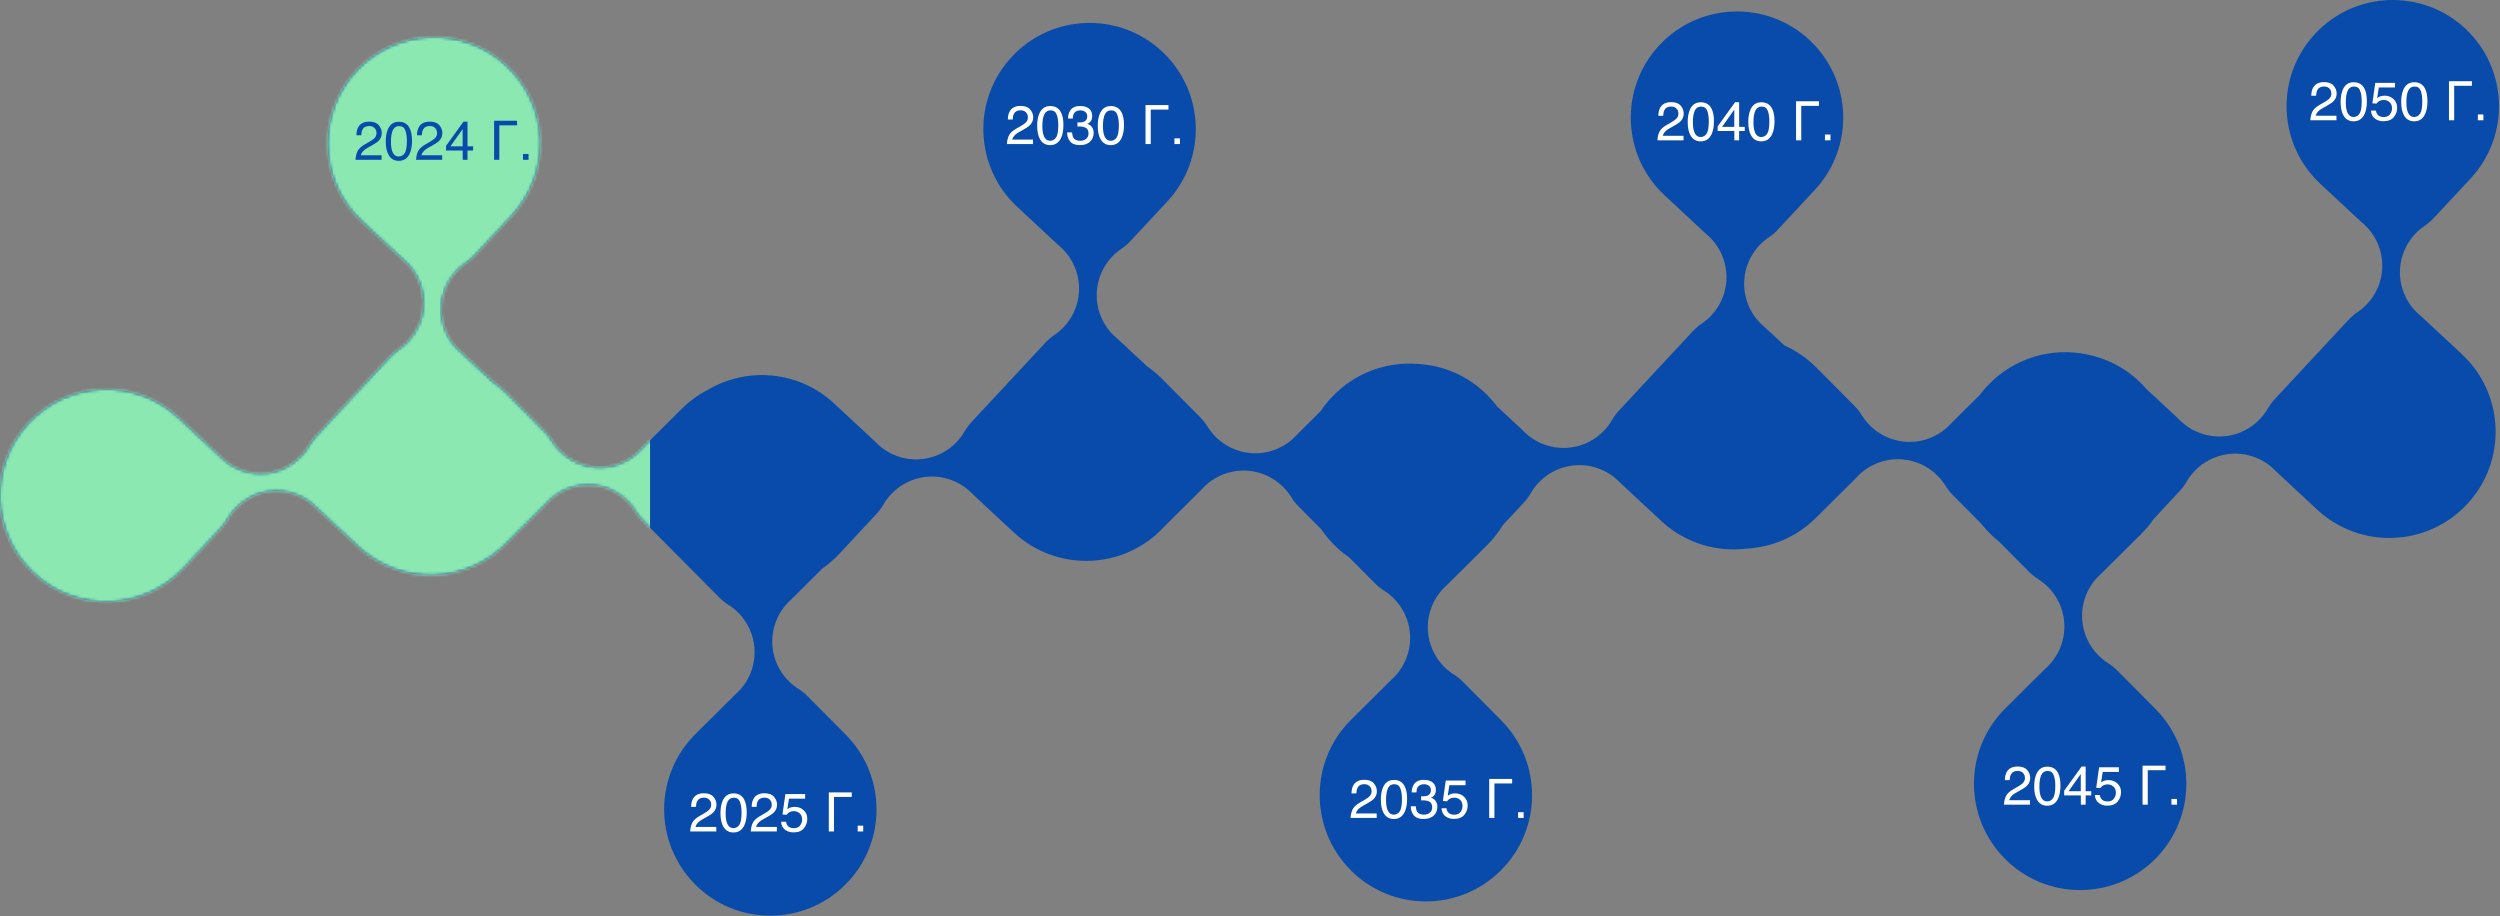 <?xml version="1.0" encoding="UTF-8"?> <svg xmlns="http://www.w3.org/2000/svg" width="873" height="320" viewBox="0 0 873 320" fill="none"><rect x="0" y="0" width="873" height="320" fill="#808080" stroke="none"/><path fill-rule="evenodd" clip-rule="evenodd" d="M749.623 135.919C749.061 135.269 748.473 134.634 747.859 134.015C742.463 128.579 735.806 125.166 728.825 123.777C716.51 121.176 703.176 124.915 693.969 134.801H693.943C693.021 135.79 692.163 136.817 691.37 137.875L682.018 147.169C681.776 147.392 681.533 147.641 681.317 147.892C677.18 152.44 671.163 154.792 665.027 154.241C660.414 153.801 656.147 151.77 652.936 148.538C651.891 147.488 650.98 146.313 650.176 145.039C649.471 143.873 648.609 142.778 647.613 141.781L634.298 128.369C630.983 125.035 627.191 122.461 623.14 120.65L616.808 114.759C616.576 114.526 616.317 114.293 616.058 114.087C611.351 110.131 608.765 104.211 609.075 98.059C609.334 93.431 611.196 89.088 614.3 85.754C615.308 84.668 616.446 83.711 617.688 82.858C618.826 82.108 619.886 81.204 620.843 80.17L633.722 66.339C647.662 51.345 646.835 27.898 631.834 13.938C616.834 -0.021 593.377 0.832 579.411 15.825C565.445 30.819 566.298 54.267 581.299 68.226L595.135 81.1C595.368 81.333 595.627 81.566 595.885 81.772C600.592 85.728 603.179 91.648 602.868 97.8C602.635 102.428 600.747 106.771 597.644 110.105C596.635 111.191 595.497 112.148 594.256 113.001C593.118 113.751 592.058 114.655 591.101 115.689L565.367 143.35C564.436 144.359 563.609 145.47 562.936 146.633C562.186 147.926 561.307 149.115 560.324 150.175C557.221 153.51 553.005 155.707 548.401 156.276C542.324 157.026 536.22 154.88 531.953 150.485C531.72 150.253 531.487 150.02 531.229 149.787L522.822 141.965C521.786 140.579 520.642 139.248 519.388 137.984C512.575 131.12 503.751 127.481 494.803 127.07C483.991 126.296 472.935 130.247 464.969 138.801H464.943C463.544 140.302 462.295 141.888 461.193 143.541L453.547 151.138C453.305 151.361 453.063 151.61 452.846 151.861C448.709 156.409 442.692 158.761 436.556 158.21C431.943 157.77 427.676 155.739 424.466 152.507C423.42 151.457 422.509 150.282 421.705 149.008C421.001 147.842 420.138 146.747 419.142 145.75L405.828 132.338C404.207 130.708 402.472 129.26 400.649 127.993L390.723 118.759C390.491 118.526 390.232 118.293 389.973 118.087C385.266 114.131 382.68 108.211 382.99 102.059C383.249 97.431 385.111 93.088 388.215 89.754C389.223 88.668 390.361 87.711 391.603 86.858C392.741 86.108 393.801 85.204 394.758 84.17L407.637 70.339C421.577 55.345 420.75 31.898 405.75 17.938C390.749 3.979 367.292 4.832 353.326 19.826C339.36 34.819 340.214 58.267 355.214 72.226L369.05 85.1C369.283 85.333 369.542 85.566 369.8 85.772C374.507 89.728 377.094 95.648 376.783 101.8C376.551 106.428 374.663 110.771 371.559 114.105C370.55 115.191 369.412 116.148 368.171 117.001C367.033 117.751 365.973 118.655 365.016 119.689L353.538 132.027L353.503 132.061C353.466 132.098 353.43 132.134 353.393 132.17C352.635 132.923 351.917 133.7 351.238 134.499L339.282 147.35C338.351 148.359 337.524 149.47 336.851 150.633C336.101 151.926 335.222 153.115 334.239 154.175C331.136 157.51 326.92 159.707 322.317 160.276C316.239 161.026 310.135 158.88 305.868 154.485L305.866 154.484C305.634 154.252 305.402 154.019 305.144 153.787L291.307 140.913C278.962 129.424 260.887 127.969 247.091 136.172C243.836 137.864 240.779 140.07 238.038 142.793L224.632 156.114C224.39 156.337 224.148 156.587 223.931 156.837C219.794 161.385 213.777 163.738 207.642 163.186C203.028 162.746 198.761 160.715 195.551 157.484C194.505 156.433 193.594 155.259 192.79 153.985C192.086 152.818 191.223 151.723 190.228 150.726L176.913 137.314C175.292 135.684 173.557 134.236 171.733 132.97L161.808 123.735C161.575 123.502 161.317 123.27 161.058 123.063C156.351 119.108 153.765 113.188 154.075 107.035C154.334 102.408 156.196 98.065 159.3 94.73C160.308 93.644 161.446 92.688 162.688 91.834C163.826 91.085 164.886 90.18 165.843 89.146L178.722 75.315C192.662 60.322 191.835 36.874 176.834 22.915C161.834 8.955 138.377 9.808 124.411 24.802C110.445 39.796 111.298 63.243 126.299 77.203L140.135 90.076C140.368 90.309 140.627 90.542 140.885 90.749C145.592 94.704 148.179 100.624 147.868 106.777C147.636 111.404 145.748 115.747 142.644 119.082C141.635 120.168 140.497 121.124 139.256 121.977C138.118 122.727 137.058 123.632 136.101 124.666L124.621 137.005C124.574 137.052 124.526 137.099 124.478 137.147C123.721 137.899 123.003 138.675 122.325 139.474L110.367 152.327C109.436 153.335 108.609 154.446 107.936 155.61C107.186 156.902 106.307 158.092 105.324 159.151C102.221 162.486 98.005 164.684 93.401 165.252C87.324 166.002 81.22 163.856 76.953 159.462C76.72 159.229 76.487 158.996 76.229 158.764L62.392 145.89C47.392 131.93 23.934 132.783 9.969 147.777H9.943C-4.023 162.771 -3.17 186.218 11.831 200.178C26.831 214.137 50.288 213.284 64.254 198.29L77.134 184.46C78.065 183.452 78.892 182.34 79.565 181.177C80.315 179.884 81.194 178.695 82.177 177.635C85.281 174.3 89.496 172.103 94.1 171.534C100.178 170.785 106.281 172.93 110.548 177.325L110.549 177.326C110.782 177.558 111.014 177.791 111.273 178.023L125.109 190.897C140.109 204.857 163.567 204.004 177.533 189.01C177.617 188.919 177.701 188.828 177.784 188.737L190.15 176.451C190.391 176.227 190.634 175.978 190.851 175.728C194.987 171.179 201.004 168.827 207.14 169.378C211.755 169.792 216.02 171.849 219.231 175.081C220.276 176.132 221.187 177.306 221.991 178.58C222.696 179.746 223.558 180.842 224.554 181.838L251.185 208.636C252.156 209.606 253.234 210.477 254.37 211.194C255.632 211.994 256.786 212.92 257.806 213.943C261.017 217.175 263.047 221.474 263.435 226.096C263.946 232.198 261.563 238.213 257.004 242.305C256.763 242.528 256.521 242.752 256.278 243.001L242.872 256.322C228.335 270.764 228.267 294.237 242.702 308.78L242.701 308.805C257.136 323.348 280.598 323.415 295.136 308.973C309.673 294.532 309.74 271.059 295.305 256.516L281.99 243.104C281.019 242.134 279.941 241.264 278.805 240.546C277.543 239.746 276.389 238.821 275.368 237.797C272.158 234.565 270.128 230.267 269.74 225.644C269.229 219.542 271.612 213.527 276.171 209.436C276.412 209.212 276.654 208.989 276.897 208.739L287.206 198.495C289.331 197.014 291.332 195.286 293.169 193.314L306.049 179.484C306.98 178.475 307.808 177.364 308.48 176.201C309.23 174.908 310.109 173.719 311.092 172.659C314.196 169.324 318.411 167.127 323.015 166.558C329.093 165.808 335.196 167.954 339.463 172.349L339.465 172.35C339.697 172.582 339.929 172.814 340.188 173.047L354.024 185.921C369.025 199.88 392.482 199.027 406.448 184.033C406.533 183.942 406.617 183.851 406.701 183.759L419.064 171.474C419.306 171.251 419.549 171.001 419.766 170.751C423.902 166.203 429.919 163.851 436.055 164.402C440.67 164.816 444.935 166.873 448.146 170.105C449.191 171.155 450.102 172.33 450.906 173.604C451.611 174.77 452.473 175.865 453.469 176.862L461.316 184.758C462.87 187.062 464.709 189.227 466.831 191.201C468.213 192.488 469.668 193.649 471.18 194.685L480.1 203.66C481.071 204.63 482.149 205.5 483.285 206.218C484.547 207.018 485.701 207.943 486.721 208.967C489.932 212.199 491.962 216.497 492.35 221.12C492.861 227.222 490.478 233.237 485.919 237.329C485.677 237.552 485.436 237.775 485.193 238.025L471.787 251.346C457.25 265.787 457.182 289.26 471.617 303.803L471.616 303.829C486.051 318.372 509.513 318.439 524.05 303.997C538.588 289.556 538.655 266.083 524.22 251.54L510.905 238.128C509.934 237.158 508.856 236.287 507.72 235.57C506.458 234.77 505.304 233.844 504.283 232.821C501.073 229.589 499.042 225.29 498.655 220.668C498.144 214.566 500.527 208.551 505.086 204.459C505.327 204.236 505.569 204.012 505.812 203.763L519.218 190.442C521.413 188.261 523.278 185.875 524.813 183.345L532.134 175.484C533.065 174.475 533.893 173.364 534.565 172.201C535.315 170.908 536.194 169.719 537.177 168.659C540.281 165.324 544.496 163.127 549.1 162.558C555.177 161.808 561.281 163.954 565.548 168.349C565.781 168.581 566.014 168.814 566.273 169.047L580.109 181.921C588.525 189.752 599.602 192.922 610.172 191.548C618.881 191.036 627.447 187.464 634.129 180.826L647.535 167.505C647.777 167.282 648.019 167.032 648.236 166.782C652.373 162.234 658.39 159.882 664.526 160.433C669.14 160.847 673.406 162.904 676.617 166.136C677.662 167.186 678.573 168.361 679.377 169.635C680.081 170.801 680.944 171.896 681.94 172.893L691.841 182.857C693.036 184.384 694.366 185.838 695.831 187.201C696.562 187.882 697.314 188.527 698.083 189.138L708.57 199.691C709.541 200.661 710.62 201.531 711.756 202.249C713.018 203.049 714.172 203.974 715.192 204.998C718.403 208.23 720.433 212.528 720.821 217.15C721.332 223.253 718.948 229.268 714.39 233.359L714.388 233.361C714.147 233.584 713.906 233.807 713.664 234.056L700.257 247.377C685.72 261.818 685.653 285.291 700.088 299.834L700.087 299.86C714.521 314.403 737.984 314.469 752.521 300.028C767.058 285.586 767.126 262.114 752.691 247.571L739.376 234.159C738.405 233.189 737.327 232.318 736.191 231.601C734.928 230.801 733.775 229.875 732.754 228.852C729.544 225.62 727.513 221.321 727.125 216.699C726.615 210.597 728.998 204.582 733.557 200.49L733.558 200.489C733.799 200.266 734.04 200.043 734.282 199.794L747.689 186.473C749.369 184.804 750.856 183.014 752.149 181.132L761.134 171.484C762.065 170.475 762.893 169.364 763.565 168.201C764.315 166.908 765.194 165.719 766.177 164.659C769.281 161.324 773.496 159.127 778.1 158.558C784.177 157.808 790.281 159.954 794.548 164.349C794.781 164.581 795.014 164.814 795.273 165.047L809.109 177.921C824.109 191.88 847.567 191.027 861.533 176.033C875.499 161.04 874.645 137.592 859.645 123.633L845.808 110.759C845.576 110.526 845.317 110.293 845.058 110.087C840.351 106.131 837.765 100.211 838.075 94.059C838.334 89.431 840.196 85.088 843.3 81.754C844.308 80.668 845.446 79.711 846.688 78.858C847.826 78.108 848.886 77.204 849.843 76.17L862.722 62.339C876.662 47.345 875.835 23.898 860.834 9.938C845.834 -4.021 822.377 -3.168 808.411 11.825C794.445 26.819 795.298 50.267 810.299 64.226L824.135 77.1C824.368 77.333 824.627 77.566 824.885 77.772C829.592 81.728 832.179 87.648 831.868 93.8C831.635 98.428 829.747 102.771 826.644 106.105C825.635 107.191 824.497 108.148 823.256 109.001C822.118 109.751 821.058 110.655 820.101 111.689L794.367 139.35C793.436 140.359 792.609 141.47 791.936 142.633C791.186 143.926 790.307 145.115 789.324 146.175C786.221 149.51 782.005 151.707 777.401 152.276C771.324 153.026 765.22 150.88 760.953 146.485C760.72 146.253 760.487 146.02 760.229 145.787L749.623 135.919Z" fill="#084BAA"></path><mask id="mask0_9658_1111" style="mask-type:alpha" maskUnits="userSpaceOnUse" x="0" y="8" width="659" height="312"><path fill-rule="evenodd" clip-rule="evenodd" d="M276.897 208.739L287.206 198.495C289.331 197.014 291.332 195.286 293.169 193.314L306.049 179.484C306.98 178.475 307.808 177.364 308.48 176.201C309.23 174.908 310.109 173.719 311.092 172.659C314.196 169.324 318.411 167.127 323.015 166.558C329.093 165.808 335.196 167.954 339.463 172.349L339.465 172.35C339.697 172.582 339.929 172.814 340.188 173.047L354.024 185.921C369.025 199.88 392.482 199.027 406.448 184.033C406.533 183.942 406.618 183.849 406.703 183.757L419.064 171.474C419.306 171.251 419.548 171.002 419.765 170.751C423.902 166.203 429.919 163.851 436.055 164.402C440.669 164.816 444.935 166.873 448.146 170.105C449.191 171.155 450.102 172.33 450.906 173.604C451.61 174.77 452.473 175.865 453.469 176.862L480.099 203.66C481.07 204.63 482.149 205.5 483.285 206.218C484.547 207.018 485.701 207.943 486.721 208.967C489.932 212.199 491.962 216.497 492.35 221.12C492.861 227.222 490.477 233.237 485.919 237.329C485.677 237.552 485.436 237.776 485.193 238.025L471.786 251.346C457.249 265.787 457.182 289.26 471.617 303.803L471.616 303.829C486.05 318.372 509.513 318.439 524.05 303.997C538.587 289.556 538.655 266.083 524.22 251.54L510.905 238.128C509.934 237.158 508.856 236.287 507.72 235.57C506.458 234.77 505.304 233.844 504.283 232.821C501.073 229.589 499.042 225.29 498.654 220.668C498.168 214.852 500.31 209.115 504.459 205.047C515.259 205.809 526.297 201.857 534.254 193.314L547.134 179.484C548.065 178.475 548.893 177.364 549.565 176.201C550.315 174.908 551.194 173.719 552.177 172.659C555.281 169.324 559.496 167.127 564.1 166.558C570.177 165.808 576.281 167.954 580.548 172.349C580.781 172.581 581.014 172.814 581.273 173.047L595.109 185.921C610.109 199.88 633.567 199.027 647.533 184.033C661.499 169.04 660.645 145.592 645.645 131.633L631.808 118.759C631.576 118.526 631.317 118.293 631.058 118.087C626.351 114.131 623.765 108.211 624.075 102.059C624.334 97.431 626.196 93.088 629.3 89.754C630.308 88.668 631.446 87.711 632.688 86.858C633.826 86.108 634.886 85.204 635.843 84.17L648.722 70.339C662.662 55.345 661.835 31.898 646.834 17.938C631.834 3.979 608.377 4.832 594.411 19.826C580.445 34.819 581.298 58.267 596.299 72.226L610.135 85.1C610.368 85.333 610.627 85.566 610.885 85.772C615.592 89.728 618.179 95.648 617.868 101.8C617.635 106.428 615.747 110.771 612.644 114.105C611.635 115.191 610.497 116.148 609.256 117.001C608.118 117.751 607.058 118.655 606.101 119.689L580.367 147.35C579.436 148.359 578.609 149.47 577.936 150.633C577.186 151.926 576.307 153.115 575.324 154.175C572.221 157.51 568.005 159.707 563.401 160.276C557.324 161.026 551.22 158.88 546.953 154.485C546.72 154.253 546.487 154.02 546.229 153.787L532.392 140.913C525.989 134.954 518.044 131.694 509.955 131.082C496.065 123.977 478.63 126.217 466.953 137.817L453.547 151.138C453.305 151.361 453.062 151.61 452.846 151.861C448.709 156.409 442.692 158.761 436.556 158.21C431.943 157.77 427.676 155.739 424.465 152.507C423.42 151.457 422.509 150.282 421.705 149.008C421 147.842 420.138 146.747 419.142 145.75L405.827 132.338C404.207 130.708 402.472 129.26 400.649 127.994L390.723 118.759C390.491 118.526 390.232 118.293 389.973 118.087C385.266 114.131 382.68 108.211 382.99 102.059C383.249 97.431 385.111 93.088 388.215 89.754C389.223 88.668 390.361 87.711 391.603 86.858C392.741 86.108 393.801 85.204 394.758 84.17L407.637 70.339C421.577 55.345 420.75 31.898 405.75 17.938C390.749 3.979 367.292 4.832 353.326 19.826C339.36 34.819 340.214 58.267 355.214 72.226L369.05 85.1C369.283 85.333 369.542 85.566 369.8 85.772C374.507 89.728 377.094 95.648 376.783 101.8C376.551 106.428 374.663 110.771 371.559 114.105C370.55 115.191 369.412 116.148 368.171 117.001C367.033 117.751 365.973 118.655 365.016 119.689L353.54 132.025C353.491 132.073 353.442 132.122 353.393 132.17C352.634 132.924 351.915 133.702 351.236 134.502L339.282 147.35C338.351 148.359 337.524 149.47 336.851 150.633C336.101 151.926 335.222 153.115 334.239 154.175C331.136 157.51 326.92 159.707 322.317 160.276C316.239 161.026 310.135 158.88 305.868 154.485C305.635 154.253 305.402 154.02 305.144 153.787L291.307 140.913C278.962 129.424 260.887 127.969 247.091 136.172C243.836 137.864 240.779 140.07 238.038 142.793L224.632 156.114C224.39 156.337 224.148 156.587 223.931 156.837C219.794 161.385 213.777 163.738 207.642 163.186C203.028 162.746 198.761 160.715 195.551 157.484C194.505 156.433 193.594 155.259 192.79 153.985C192.086 152.818 191.223 151.723 190.228 150.726L176.913 137.314C175.292 135.684 173.557 134.236 171.733 132.97L161.808 123.735C161.575 123.502 161.317 123.27 161.058 123.063C156.351 119.108 153.765 113.188 154.075 107.035C154.334 102.408 156.196 98.065 159.3 94.73C160.308 93.644 161.446 92.688 162.688 91.834C163.826 91.085 164.886 90.18 165.843 89.146L178.722 75.315C192.662 60.322 191.835 36.874 176.834 22.915C161.834 8.955 138.377 9.808 124.411 24.802C110.445 39.796 111.298 63.243 126.299 77.203L140.135 90.076C140.368 90.309 140.627 90.542 140.885 90.749C145.592 94.704 148.179 100.624 147.868 106.777C147.636 111.404 145.748 115.747 142.644 119.082C141.635 120.168 140.497 121.124 139.256 121.977C138.118 122.727 137.058 123.632 136.101 124.666L124.621 137.005C124.574 137.052 124.526 137.099 124.478 137.147C123.721 137.899 123.003 138.675 122.325 139.474L110.367 152.327C109.436 153.335 108.609 154.446 107.936 155.61C107.186 156.902 106.307 158.092 105.324 159.151C102.221 162.486 98.005 164.684 93.401 165.252C87.324 166.002 81.22 163.856 76.953 159.462L76.952 159.461C76.72 159.229 76.487 158.996 76.229 158.764L62.392 145.89C47.392 131.93 23.934 132.783 9.969 147.777H9.943C-4.023 162.771 -3.17 186.218 11.831 200.178C26.831 214.137 50.288 213.284 64.254 198.29L77.134 184.46C78.065 183.452 78.892 182.34 79.565 181.177C80.315 179.884 81.194 178.695 82.177 177.635C85.281 174.3 89.496 172.103 94.1 171.534C100.178 170.785 106.281 172.93 110.548 177.325L110.549 177.325C110.781 177.558 111.014 177.79 111.273 178.023L125.109 190.897C140.109 204.857 163.567 204.004 177.533 189.01C177.617 188.919 177.701 188.828 177.784 188.737L190.15 176.451C190.391 176.227 190.634 175.978 190.851 175.728C194.987 171.179 201.004 168.827 207.14 169.378C211.755 169.792 216.02 171.849 219.231 175.081C220.276 176.132 221.187 177.306 221.991 178.58C222.696 179.746 223.558 180.842 224.554 181.838L251.185 208.636C252.156 209.606 253.234 210.477 254.37 211.194C255.632 211.994 256.786 212.92 257.806 213.943C261.017 217.175 263.047 221.474 263.435 226.096C263.946 232.198 261.563 238.213 257.004 242.305C256.763 242.528 256.521 242.752 256.278 243.001L242.872 256.322C228.335 270.764 228.267 294.237 242.702 308.78L242.701 308.805C257.136 323.348 280.598 323.415 295.136 308.973C309.673 294.532 309.74 271.059 295.305 256.516L281.99 243.104C281.019 242.134 279.941 241.264 278.805 240.546C277.543 239.746 276.389 238.821 275.369 237.797C272.158 234.565 270.128 230.267 269.74 225.644C269.229 219.542 271.612 213.527 276.171 209.436C276.412 209.212 276.654 208.989 276.897 208.739Z" fill="#084BAA"></path></mask><g mask="url(#mask0_9658_1111)"><rect x="-54" y="-39" width="281" height="484" fill="#8BE8B1"></rect></g><path d="M124.135 55.807C124.197 54.663 124.432 53.667 124.84 52.819C125.255 51.972 126.059 51.202 127.252 50.509L129.034 49.48C129.831 49.016 130.391 48.62 130.713 48.292C131.22 47.779 131.474 47.191 131.474 46.529C131.474 45.756 131.242 45.144 130.778 44.693C130.314 44.235 129.695 44.006 128.922 44.006C127.778 44.006 126.986 44.439 126.547 45.305C126.312 45.769 126.182 46.412 126.158 47.234H124.46C124.478 46.078 124.692 45.135 125.1 44.405C125.824 43.118 127.101 42.475 128.932 42.475C130.453 42.475 131.563 42.886 132.262 43.709C132.967 44.532 133.32 45.447 133.32 46.455C133.32 47.519 132.946 48.428 132.197 49.183C131.764 49.622 130.988 50.154 129.869 50.778L128.598 51.483C127.991 51.818 127.515 52.136 127.169 52.439C126.55 52.977 126.161 53.574 126 54.23H133.255V55.807H124.135ZM139.257 42.522C140.977 42.522 142.22 43.23 142.987 44.646C143.581 45.741 143.877 47.241 143.877 49.146C143.877 50.952 143.608 52.445 143.07 53.627C142.291 55.321 141.017 56.169 139.248 56.169C137.652 56.169 136.465 55.476 135.685 54.09C135.036 52.934 134.711 51.382 134.711 49.433C134.711 47.924 134.906 46.628 135.296 45.546C136.026 43.53 137.346 42.522 139.257 42.522ZM139.239 54.647C140.105 54.647 140.794 54.264 141.308 53.497C141.821 52.73 142.078 51.301 142.078 49.211C142.078 47.702 141.892 46.461 141.521 45.49C141.15 44.513 140.429 44.025 139.359 44.025C138.376 44.025 137.655 44.488 137.198 45.416C136.746 46.338 136.52 47.698 136.52 49.498C136.52 50.853 136.666 51.941 136.956 52.764C137.402 54.019 138.163 54.647 139.239 54.647ZM145.288 55.807C145.349 54.663 145.584 53.667 145.993 52.819C146.407 51.972 147.211 51.202 148.405 50.509L150.186 49.48C150.984 49.016 151.544 48.62 151.865 48.292C152.372 47.779 152.626 47.191 152.626 46.529C152.626 45.756 152.394 45.144 151.93 44.693C151.466 44.235 150.848 44.006 150.075 44.006C148.93 44.006 148.139 44.439 147.7 45.305C147.465 45.769 147.335 46.412 147.31 47.234H145.612C145.631 46.078 145.844 45.135 146.252 44.405C146.976 43.118 148.253 42.475 150.084 42.475C151.605 42.475 152.716 42.886 153.414 43.709C154.12 44.532 154.472 45.447 154.472 46.455C154.472 47.519 154.098 48.428 153.35 49.183C152.917 49.622 152.14 50.154 151.021 50.778L149.75 51.483C149.144 51.818 148.668 52.136 148.321 52.439C147.703 52.977 147.313 53.574 147.152 54.23H154.407V55.807H145.288ZM161.551 51.103V45.082L157.292 51.103H161.551ZM161.579 55.807V52.56H155.752V50.927L161.838 42.484H163.248V51.103H165.206V52.56H163.248V55.807H161.579ZM172.544 42.169H180.56V43.765H174.363V55.807H172.544V42.169ZM182.629 53.784H184.568V55.807H182.629V53.784Z" fill="#084BAA"></path><path d="M241.009 290.339C241.071 289.195 241.306 288.2 241.714 287.352C242.129 286.505 242.933 285.735 244.126 285.042L245.908 284.012C246.706 283.548 247.265 283.153 247.587 282.825C248.094 282.311 248.348 281.724 248.348 281.062C248.348 280.289 248.116 279.677 247.652 279.225C247.188 278.768 246.569 278.539 245.796 278.539C244.652 278.539 243.86 278.972 243.421 279.838C243.186 280.301 243.056 280.945 243.032 281.767H241.334C241.352 280.611 241.566 279.667 241.974 278.938C242.698 277.651 243.975 277.008 245.806 277.008C247.327 277.008 248.437 277.419 249.136 278.242C249.841 279.064 250.194 279.98 250.194 280.988C250.194 282.052 249.82 282.961 249.071 283.715C248.638 284.155 247.862 284.686 246.743 285.311L245.472 286.016C244.865 286.35 244.389 286.669 244.043 286.972C243.424 287.51 243.035 288.107 242.874 288.762H250.129V290.339H241.009ZM256.131 277.054C257.851 277.054 259.094 277.762 259.861 279.179C260.455 280.274 260.751 281.773 260.751 283.678C260.751 285.484 260.482 286.978 259.944 288.159C259.165 289.854 257.891 290.701 256.122 290.701C254.526 290.701 253.339 290.009 252.56 288.623C251.91 287.467 251.585 285.914 251.585 283.966C251.585 282.457 251.78 281.161 252.17 280.079C252.9 278.062 254.22 277.054 256.131 277.054ZM256.113 289.18C256.979 289.18 257.668 288.796 258.182 288.029C258.695 287.262 258.952 285.834 258.952 283.743C258.952 282.234 258.766 280.994 258.395 280.023C258.024 279.046 257.303 278.557 256.233 278.557C255.25 278.557 254.529 279.021 254.072 279.949C253.62 280.87 253.394 282.231 253.394 284.031C253.394 285.385 253.54 286.474 253.831 287.297C254.276 288.552 255.037 289.18 256.113 289.18ZM262.162 290.339C262.223 289.195 262.458 288.2 262.867 287.352C263.281 286.505 264.085 285.735 265.279 285.042L267.06 284.012C267.858 283.548 268.418 283.153 268.739 282.825C269.246 282.311 269.5 281.724 269.5 281.062C269.5 280.289 269.268 279.677 268.804 279.225C268.34 278.768 267.722 278.539 266.949 278.539C265.804 278.539 265.013 278.972 264.574 279.838C264.339 280.301 264.209 280.945 264.184 281.767H262.486C262.505 280.611 262.718 279.667 263.126 278.938C263.85 277.651 265.127 277.008 266.958 277.008C268.479 277.008 269.59 277.419 270.289 278.242C270.994 279.064 271.346 279.98 271.346 280.988C271.346 282.052 270.972 282.961 270.224 283.715C269.791 284.155 269.014 284.686 267.895 285.311L266.624 286.016C266.018 286.35 265.542 286.669 265.195 286.972C264.577 287.51 264.187 288.107 264.026 288.762H271.281V290.339H262.162ZM274.491 286.953C274.602 287.906 275.045 288.564 275.818 288.929C276.214 289.115 276.671 289.208 277.191 289.208C278.18 289.208 278.913 288.892 279.39 288.261C279.866 287.63 280.104 286.932 280.104 286.165C280.104 285.237 279.819 284.519 279.25 284.012C278.688 283.505 278.01 283.252 277.219 283.252C276.643 283.252 276.149 283.363 275.734 283.586C275.326 283.808 274.977 284.117 274.686 284.513L273.239 284.43L274.25 277.277H281.152V278.891H275.502L274.936 282.584C275.246 282.349 275.539 282.172 275.818 282.055C276.313 281.851 276.885 281.749 277.534 281.749C278.753 281.749 279.785 282.141 280.633 282.927C281.48 283.712 281.904 284.708 281.904 285.914C281.904 287.17 281.514 288.277 280.735 289.235C279.962 290.194 278.725 290.673 277.024 290.673C275.942 290.673 274.983 290.37 274.148 289.764C273.319 289.152 272.855 288.215 272.756 286.953H274.491ZM289.418 276.702H297.434V278.297H291.237V290.339H289.418V276.702ZM299.503 288.317H301.442V290.339H299.503V288.317Z" fill="white"></path><path d="M351.608 50.316C351.67 49.172 351.905 48.176 352.313 47.329C352.727 46.481 353.531 45.712 354.725 45.019L356.506 43.989C357.304 43.525 357.864 43.129 358.185 42.801C358.693 42.288 358.946 41.701 358.946 41.039C358.946 40.266 358.714 39.653 358.25 39.202C357.787 38.744 357.168 38.515 356.395 38.515C355.251 38.515 354.459 38.948 354.02 39.814C353.785 40.278 353.655 40.921 353.63 41.744H351.933C351.951 40.587 352.164 39.644 352.573 38.914C353.296 37.628 354.574 36.985 356.404 36.985C357.926 36.985 359.036 37.396 359.735 38.218C360.44 39.041 360.792 39.956 360.792 40.965C360.792 42.028 360.418 42.938 359.67 43.692C359.237 44.131 358.461 44.663 357.341 45.288L356.07 45.993C355.464 46.327 354.988 46.645 354.642 46.949C354.023 47.487 353.633 48.083 353.473 48.739H360.727V50.316H351.608ZM366.73 37.031C368.449 37.031 369.692 37.739 370.459 39.156C371.053 40.25 371.35 41.75 371.35 43.655C371.35 45.461 371.081 46.955 370.543 48.136C369.764 49.831 368.49 50.678 366.721 50.678C365.125 50.678 363.937 49.985 363.158 48.6C362.509 47.443 362.184 45.891 362.184 43.943C362.184 42.434 362.379 41.138 362.768 40.055C363.498 38.039 364.819 37.031 366.73 37.031ZM366.711 49.157C367.577 49.157 368.267 48.773 368.78 48.006C369.294 47.239 369.55 45.81 369.55 43.72C369.55 42.211 369.365 40.971 368.994 40C368.622 39.023 367.902 38.534 366.832 38.534C365.849 38.534 365.128 38.998 364.67 39.925C364.219 40.847 363.993 42.208 363.993 44.008C363.993 45.362 364.138 46.451 364.429 47.273C364.874 48.529 365.635 49.157 366.711 49.157ZM377.102 50.678C375.531 50.678 374.39 50.248 373.679 49.388C372.974 48.523 372.621 47.471 372.621 46.234H374.365C374.439 47.094 374.6 47.718 374.848 48.108C375.281 48.807 376.063 49.157 377.195 49.157C378.073 49.157 378.778 48.922 379.31 48.451C379.842 47.981 380.108 47.375 380.108 46.633C380.108 45.718 379.826 45.078 379.264 44.713C378.707 44.348 377.931 44.165 376.935 44.165C376.824 44.165 376.709 44.168 376.592 44.175C376.48 44.175 376.366 44.178 376.248 44.184V42.709C376.422 42.727 376.567 42.74 376.685 42.746C376.802 42.752 376.929 42.755 377.065 42.755C377.69 42.755 378.203 42.656 378.605 42.458C379.31 42.112 379.663 41.493 379.663 40.603C379.663 39.941 379.428 39.431 378.957 39.072C378.487 38.713 377.94 38.534 377.315 38.534C376.202 38.534 375.432 38.905 375.005 39.647C374.77 40.055 374.637 40.637 374.606 41.391H372.955C372.955 40.402 373.153 39.561 373.549 38.868C374.229 37.631 375.426 37.013 377.139 37.013C378.494 37.013 379.542 37.316 380.284 37.922C381.026 38.522 381.397 39.394 381.397 40.538C381.397 41.354 381.178 42.016 380.739 42.523C380.467 42.839 380.114 43.086 379.681 43.265C380.38 43.457 380.924 43.828 381.314 44.379C381.71 44.923 381.908 45.591 381.908 46.383C381.908 47.651 381.49 48.683 380.655 49.481C379.82 50.279 378.636 50.678 377.102 50.678ZM387.882 37.031C389.602 37.031 390.845 37.739 391.612 39.156C392.206 40.25 392.502 41.75 392.502 43.655C392.502 45.461 392.233 46.955 391.695 48.136C390.916 49.831 389.642 50.678 387.873 50.678C386.277 50.678 385.09 49.985 384.31 48.6C383.661 47.443 383.336 45.891 383.336 43.943C383.336 42.434 383.531 41.138 383.921 40.055C384.651 38.039 385.971 37.031 387.882 37.031ZM387.864 49.157C388.73 49.157 389.419 48.773 389.933 48.006C390.446 47.239 390.703 45.81 390.703 43.72C390.703 42.211 390.517 40.971 390.146 40C389.775 39.023 389.054 38.534 387.984 38.534C387.001 38.534 386.28 38.998 385.823 39.925C385.371 40.847 385.145 42.208 385.145 44.008C385.145 45.362 385.291 46.451 385.581 47.273C386.027 48.529 386.788 49.157 387.864 49.157ZM400.017 36.678H408.033V38.274H401.835V50.316H400.017V36.678ZM410.102 48.294H412.04V50.316H410.102V48.294Z" fill="white"></path><path d="M471.62 285.633C471.681 284.489 471.916 283.493 472.325 282.646C472.739 281.799 473.543 281.029 474.737 280.336L476.518 279.306C477.316 278.842 477.876 278.446 478.197 278.119C478.704 277.605 478.958 277.018 478.958 276.356C478.958 275.583 478.726 274.97 478.262 274.519C477.798 274.061 477.18 273.832 476.407 273.832C475.262 273.832 474.471 274.265 474.032 275.131C473.797 275.595 473.667 276.238 473.642 277.061H471.944C471.963 275.904 472.176 274.961 472.584 274.231C473.308 272.945 474.585 272.302 476.416 272.302C477.937 272.302 479.048 272.713 479.747 273.536C480.452 274.358 480.804 275.273 480.804 276.282C480.804 277.345 480.43 278.255 479.682 279.009C479.249 279.448 478.472 279.98 477.353 280.605L476.082 281.31C475.476 281.644 475 281.962 474.653 282.266C474.035 282.804 473.645 283.4 473.484 284.056H480.739V285.633H471.62ZM486.742 272.348C488.461 272.348 489.704 273.056 490.471 274.473C491.065 275.567 491.362 277.067 491.362 278.972C491.362 280.778 491.093 282.272 490.555 283.453C489.775 285.148 488.501 285.995 486.732 285.995C485.137 285.995 483.949 285.302 483.17 283.917C482.52 282.76 482.196 281.208 482.196 279.26C482.196 277.751 482.391 276.455 482.78 275.372C483.51 273.356 484.831 272.348 486.742 272.348ZM486.723 284.474C487.589 284.474 488.279 284.09 488.792 283.323C489.305 282.556 489.562 281.127 489.562 279.037C489.562 277.528 489.376 276.288 489.005 275.317C488.634 274.34 487.914 273.851 486.844 273.851C485.86 273.851 485.14 274.315 484.682 275.243C484.231 276.164 484.005 277.525 484.005 279.325C484.005 280.679 484.15 281.768 484.441 282.59C484.886 283.846 485.647 284.474 486.723 284.474ZM497.114 285.995C495.543 285.995 494.402 285.565 493.69 284.705C492.985 283.84 492.633 282.788 492.633 281.551H494.377C494.451 282.411 494.612 283.036 494.859 283.425C495.292 284.124 496.075 284.474 497.206 284.474C498.085 284.474 498.79 284.238 499.322 283.768C499.854 283.298 500.12 282.692 500.12 281.95C500.12 281.035 499.838 280.395 499.275 280.03C498.719 279.665 497.942 279.482 496.947 279.482C496.835 279.482 496.721 279.485 496.603 279.492C496.492 279.492 496.378 279.495 496.26 279.501V278.026C496.433 278.044 496.579 278.057 496.696 278.063C496.814 278.069 496.941 278.072 497.077 278.072C497.701 278.072 498.215 277.973 498.617 277.775C499.322 277.429 499.674 276.81 499.674 275.92C499.674 275.258 499.439 274.748 498.969 274.389C498.499 274.03 497.952 273.851 497.327 273.851C496.214 273.851 495.444 274.222 495.017 274.964C494.782 275.372 494.649 275.954 494.618 276.708H492.967C492.967 275.719 493.165 274.878 493.56 274.185C494.241 272.948 495.438 272.329 497.151 272.329C498.505 272.329 499.554 272.633 500.296 273.239C501.038 273.839 501.409 274.711 501.409 275.855C501.409 276.671 501.19 277.333 500.75 277.84C500.478 278.156 500.126 278.403 499.693 278.582C500.392 278.774 500.936 279.145 501.326 279.696C501.721 280.24 501.919 280.908 501.919 281.7C501.919 282.967 501.502 284 500.667 284.798C499.832 285.596 498.648 285.995 497.114 285.995ZM505.102 282.247C505.213 283.199 505.655 283.858 506.428 284.223C506.824 284.409 507.282 284.501 507.801 284.501C508.791 284.501 509.524 284.186 510 283.555C510.476 282.924 510.714 282.225 510.714 281.458C510.714 280.531 510.43 279.813 509.861 279.306C509.298 278.799 508.621 278.545 507.829 278.545C507.254 278.545 506.759 278.657 506.345 278.879C505.936 279.102 505.587 279.411 505.296 279.807L503.849 279.724L504.86 272.571H511.763V274.185H506.113L505.547 277.877C505.856 277.642 506.15 277.466 506.428 277.349C506.923 277.144 507.495 277.042 508.144 277.042C509.363 277.042 510.396 277.435 511.243 278.221C512.09 279.006 512.514 280.002 512.514 281.208C512.514 282.463 512.124 283.571 511.345 284.529C510.572 285.488 509.335 285.967 507.634 285.967C506.552 285.967 505.593 285.664 504.758 285.058C503.929 284.446 503.466 283.509 503.367 282.247H505.102ZM520.029 271.995H528.044V273.591H521.847V285.633H520.029V271.995ZM530.113 283.611H532.052V285.633H530.113V283.611Z" fill="white"></path><path d="M578.77 49C578.832 47.856 579.067 46.86 579.475 46.013C579.889 45.165 580.693 44.395 581.887 43.703L583.668 42.673C584.466 42.209 585.026 41.813 585.348 41.485C585.855 40.972 586.108 40.384 586.108 39.723C586.108 38.95 585.876 38.337 585.413 37.886C584.949 37.428 584.33 37.199 583.557 37.199C582.413 37.199 581.621 37.632 581.182 38.498C580.947 38.962 580.817 39.605 580.792 40.428H579.095C579.113 39.271 579.327 38.328 579.735 37.598C580.458 36.312 581.736 35.669 583.566 35.669C585.088 35.669 586.198 36.08 586.897 36.902C587.602 37.725 587.955 38.64 587.955 39.648C587.955 40.712 587.58 41.621 586.832 42.376C586.399 42.815 585.623 43.347 584.503 43.972L583.232 44.677C582.626 45.011 582.15 45.329 581.804 45.632C581.185 46.17 580.796 46.767 580.635 47.423H587.89V49H578.77ZM593.892 35.715C595.611 35.715 596.855 36.423 597.622 37.839C598.215 38.934 598.512 40.434 598.512 42.339C598.512 44.145 598.243 45.639 597.705 46.82C596.926 48.514 595.652 49.362 593.883 49.362C592.287 49.362 591.1 48.669 590.32 47.284C589.671 46.127 589.346 44.575 589.346 42.627C589.346 41.117 589.541 39.822 589.931 38.739C590.66 36.723 591.981 35.715 593.892 35.715ZM593.873 47.84C594.739 47.84 595.429 47.457 595.942 46.69C596.456 45.923 596.712 44.494 596.712 42.404C596.712 40.895 596.527 39.655 596.156 38.684C595.785 37.706 595.064 37.218 593.994 37.218C593.011 37.218 592.29 37.682 591.832 38.609C591.381 39.531 591.155 40.892 591.155 42.691C591.155 44.046 591.301 45.134 591.591 45.957C592.037 47.213 592.797 47.84 593.873 47.84ZM605.609 44.296V38.275L601.351 44.296H605.609ZM605.637 49V45.753H599.811V44.12L605.897 35.678H607.307V44.296H609.265V45.753H607.307V49H605.637ZM615.044 35.715C616.764 35.715 618.007 36.423 618.774 37.839C619.368 38.934 619.664 40.434 619.664 42.339C619.664 44.145 619.395 45.639 618.857 46.82C618.078 48.514 616.804 49.362 615.035 49.362C613.439 49.362 612.252 48.669 611.473 47.284C610.823 46.127 610.498 44.575 610.498 42.627C610.498 41.117 610.693 39.822 611.083 38.739C611.813 36.723 613.133 35.715 615.044 35.715ZM615.026 47.84C615.892 47.84 616.581 47.457 617.095 46.69C617.608 45.923 617.865 44.494 617.865 42.404C617.865 40.895 617.679 39.655 617.308 38.684C616.937 37.706 616.216 37.218 615.146 37.218C614.163 37.218 613.442 37.682 612.985 38.609C612.533 39.531 612.308 40.892 612.308 42.691C612.308 44.046 612.453 45.134 612.744 45.957C613.189 47.213 613.95 47.84 615.026 47.84ZM627.179 35.362H635.195V36.958H628.997V49H627.179V35.362ZM637.264 46.977H639.203V49H637.264V46.977Z" fill="white"></path><path d="M806.77 42C806.832 40.856 807.067 39.86 807.475 39.013C807.889 38.165 808.693 37.395 809.887 36.703L811.668 35.673C812.466 35.209 813.026 34.813 813.348 34.485C813.855 33.972 814.108 33.384 814.108 32.723C814.108 31.95 813.876 31.337 813.413 30.886C812.949 30.428 812.33 30.199 811.557 30.199C810.413 30.199 809.621 30.632 809.182 31.498C808.947 31.962 808.817 32.605 808.792 33.428H807.095C807.113 32.271 807.327 31.328 807.735 30.598C808.458 29.312 809.736 28.669 811.566 28.669C813.088 28.669 814.198 29.08 814.897 29.902C815.602 30.725 815.955 31.64 815.955 32.648C815.955 33.712 815.58 34.621 814.832 35.376C814.399 35.815 813.623 36.347 812.503 36.972L811.232 37.677C810.626 38.011 810.15 38.329 809.804 38.632C809.185 39.17 808.796 39.767 808.635 40.423H815.89V42H806.77ZM821.892 28.715C823.611 28.715 824.855 29.423 825.622 30.839C826.215 31.934 826.512 33.434 826.512 35.339C826.512 37.145 826.243 38.639 825.705 39.82C824.926 41.514 823.652 42.362 821.883 42.362C820.287 42.362 819.1 41.669 818.32 40.284C817.671 39.127 817.346 37.575 817.346 35.627C817.346 34.117 817.541 32.822 817.931 31.739C818.66 29.723 819.981 28.715 821.892 28.715ZM821.873 40.84C822.739 40.84 823.429 40.457 823.942 39.69C824.456 38.923 824.712 37.494 824.712 35.404C824.712 33.895 824.527 32.655 824.156 31.684C823.785 30.706 823.064 30.218 821.994 30.218C821.011 30.218 820.29 30.682 819.832 31.609C819.381 32.531 819.155 33.892 819.155 35.691C819.155 37.046 819.301 38.134 819.591 38.957C820.037 40.213 820.797 40.84 821.873 40.84ZM829.676 38.614C829.787 39.566 830.229 40.225 831.002 40.59C831.398 40.775 831.856 40.868 832.375 40.868C833.365 40.868 834.098 40.553 834.574 39.922C835.05 39.291 835.289 38.592 835.289 37.825C835.289 36.898 835.004 36.18 834.435 35.673C833.872 35.166 833.195 34.912 832.403 34.912C831.828 34.912 831.333 35.023 830.919 35.246C830.511 35.469 830.161 35.778 829.871 36.174L828.423 36.09L829.435 28.938H836.337V30.552H830.687L830.121 34.244C830.43 34.009 830.724 33.833 831.002 33.715C831.497 33.511 832.069 33.409 832.719 33.409C833.937 33.409 834.97 33.802 835.817 34.587C836.665 35.373 837.088 36.369 837.088 37.575C837.088 38.83 836.699 39.937 835.919 40.896C835.146 41.855 833.909 42.334 832.208 42.334C831.126 42.334 830.167 42.031 829.332 41.425C828.504 40.812 828.04 39.876 827.941 38.614H829.676ZM843.044 28.715C844.764 28.715 846.007 29.423 846.774 30.839C847.368 31.934 847.664 33.434 847.664 35.339C847.664 37.145 847.395 38.639 846.857 39.82C846.078 41.514 844.804 42.362 843.035 42.362C841.439 42.362 840.252 41.669 839.473 40.284C838.823 39.127 838.498 37.575 838.498 35.627C838.498 34.117 838.693 32.822 839.083 31.739C839.813 29.723 841.133 28.715 843.044 28.715ZM843.026 40.84C843.892 40.84 844.581 40.457 845.095 39.69C845.608 38.923 845.865 37.494 845.865 35.404C845.865 33.895 845.679 32.655 845.308 31.684C844.937 30.706 844.216 30.218 843.146 30.218C842.163 30.218 841.442 30.682 840.985 31.609C840.533 32.531 840.308 33.892 840.308 35.691C840.308 37.046 840.453 38.134 840.744 38.957C841.189 40.213 841.95 40.84 843.026 40.84ZM855.179 28.362H863.195V29.958H856.997V42H855.179V28.362ZM865.264 39.977H867.203V42H865.264V39.977Z" fill="white"></path><path d="M699.77 281C699.832 279.856 700.067 278.86 700.475 278.013C700.889 277.165 701.693 276.395 702.887 275.703L704.668 274.673C705.466 274.209 706.026 273.813 706.348 273.485C706.855 272.972 707.108 272.384 707.108 271.723C707.108 270.95 706.876 270.337 706.413 269.886C705.949 269.428 705.33 269.199 704.557 269.199C703.413 269.199 702.621 269.632 702.182 270.498C701.947 270.962 701.817 271.605 701.792 272.428H700.095C700.113 271.271 700.327 270.328 700.735 269.598C701.458 268.312 702.736 267.668 704.566 267.668C706.088 267.668 707.198 268.08 707.897 268.902C708.602 269.725 708.955 270.64 708.955 271.648C708.955 272.712 708.58 273.621 707.832 274.376C707.399 274.815 706.623 275.347 705.503 275.972L704.232 276.677C703.626 277.011 703.15 277.329 702.804 277.632C702.185 278.17 701.796 278.767 701.635 279.423H708.89V281H699.77ZM714.892 267.715C716.611 267.715 717.855 268.423 718.622 269.839C719.215 270.934 719.512 272.434 719.512 274.339C719.512 276.145 719.243 277.639 718.705 278.82C717.926 280.514 716.652 281.362 714.883 281.362C713.287 281.362 712.1 280.669 711.32 279.284C710.671 278.127 710.346 276.575 710.346 274.626C710.346 273.117 710.541 271.822 710.931 270.739C711.66 268.723 712.981 267.715 714.892 267.715ZM714.873 279.84C715.739 279.84 716.429 279.457 716.942 278.69C717.456 277.923 717.712 276.494 717.712 274.404C717.712 272.895 717.527 271.655 717.156 270.684C716.785 269.706 716.064 269.218 714.994 269.218C714.011 269.218 713.29 269.682 712.832 270.609C712.381 271.531 712.155 272.892 712.155 274.691C712.155 276.046 712.301 277.134 712.591 277.957C713.037 279.213 713.797 279.84 714.873 279.84ZM726.609 276.296V270.275L722.351 276.296H726.609ZM726.637 281V277.753H720.811V276.12L726.897 267.678H728.307V276.296H730.265V277.753H728.307V281H726.637ZM733.252 277.614C733.363 278.566 733.805 279.225 734.579 279.59C734.974 279.775 735.432 279.868 735.952 279.868C736.941 279.868 737.674 279.553 738.15 278.922C738.627 278.291 738.865 277.592 738.865 276.825C738.865 275.897 738.58 275.18 738.011 274.673C737.448 274.166 736.771 273.912 735.979 273.912C735.404 273.912 734.909 274.023 734.495 274.246C734.087 274.469 733.737 274.778 733.447 275.174L731.999 275.09L733.011 267.938H739.913V269.552H734.263L733.697 273.244C734.006 273.009 734.3 272.833 734.579 272.715C735.073 272.511 735.645 272.409 736.295 272.409C737.513 272.409 738.546 272.802 739.393 273.587C740.241 274.373 740.664 275.369 740.664 276.575C740.664 277.83 740.275 278.937 739.496 279.896C738.722 280.855 737.485 281.334 735.785 281.334C734.702 281.334 733.744 281.031 732.909 280.425C732.08 279.812 731.616 278.875 731.517 277.614H733.252ZM748.179 267.362H756.195V268.958H749.997V281H748.179V267.362ZM758.264 278.978H760.203V281H758.264V278.978Z" fill="white"></path></svg> 